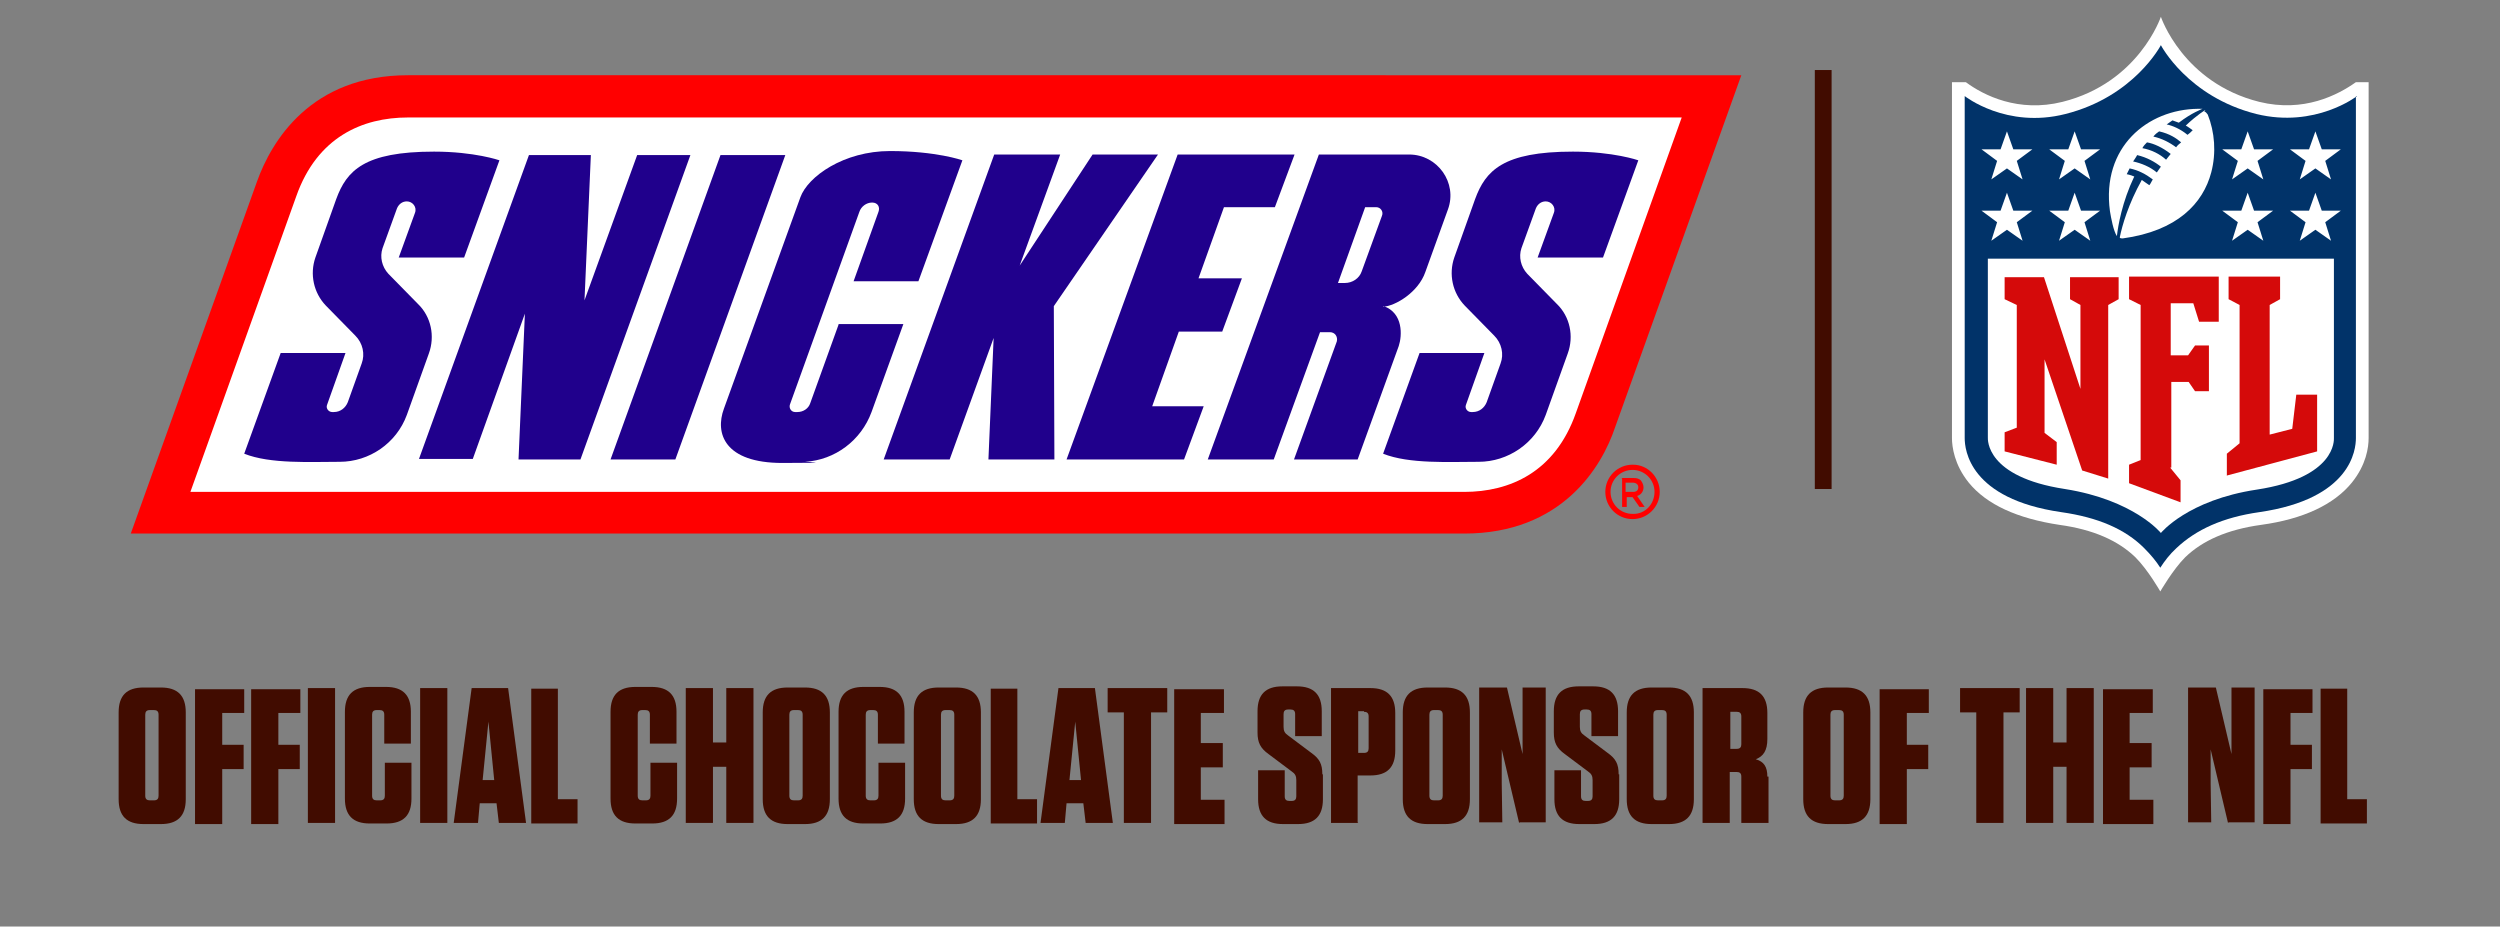 <?xml version="1.0" encoding="UTF-8"?>
<svg xmlns="http://www.w3.org/2000/svg" version="1.1" viewBox="0 0 432 160.1">
  <rect x="0" y="0" width="432" height="160.1" fill="#808080" stroke="none"/>
  <!-- Generator: Adobe Illustrator 29.6.1, SVG Export Plug-In . SVG Version: 2.1.1 Build 9)  -->
  <defs>
    <style>
      .st0 {
        fill: #20008c;
      }

      .st0, .st1 {
        fill-rule: evenodd;
      }

      .st1, .st2 {
        fill: red;
      }

      .st3 {
        fill: #fff;
      }

      .st4 {
        fill: #013369;
      }

      .st5 {
        fill: #410c00;
      }

      .st6 {
        fill: #d50a0a;
      }
    </style>
  </defs>
  <g id="Layer_1">
    <g>
      <g>
        <path class="st2" d="M253,92.2c16.9,0,23.8-11.5,26.1-18.4l21.8-60.8H70.5c-16.8,0-23.6,11.4-26.1,18.4l-21.8,60.8h230.3Z"/>
        <path class="st3" d="M70.5,20.3c-7.9,0-15.7,3.4-19.3,13.6l-18.3,51.1h220.1c7.9,0,15.7-3.4,19.3-13.6l18.3-51.1H70.5Z"/>
        <path class="st1" d="M282.1,80.3c-2.6,0-4.7,2.1-4.7,4.7s2.1,4.7,4.7,4.7,4.7-2.1,4.7-4.7h0c0-2.6-2.1-4.7-4.6-4.7h0M282.1,88.8c-2.1,0-3.8-1.7-3.8-3.8s1.7-3.8,3.8-3.8,3.8,1.7,3.8,3.8c0,2.1-1.6,3.8-3.6,3.8,0,0,0,0-.1,0"/>
        <path class="st2" d="M280.2,82.6h2.1c.5,0,1,.1,1.3.5.2.3.4.7.4,1.1h0c0,.7-.4,1.3-1.1,1.5l1.3,1.9h-.9l-1.2-1.7h-1v1.7h-.8v-4.9h0ZM282.2,85c.6,0,.9-.3.9-.8h0c0-.5-.4-.8-1-.8h-1.2v1.6h1.2Z"/>
      </g>
      <g>
        <path class="st0" d="M110,26.8h9.3l-19,52.6h-10.7l1.1-25.2-9,25.1h-9.3c0,0,19-52.5,19-52.5h10.7l-1.1,25.1,9.1-25.1Z"/>
        <path class="st0" d="M124.5,26.8h11.2l-19,52.6h-11.2l19-52.6Z"/>
        <polygon class="st0" points="200.1 26.7 188.8 26.7 176.2 45.9 183.2 26.7 171.8 26.7 152.7 79.4 164.1 79.4 171.7 58.4 170.8 79.4 182.2 79.4 182.1 52.9 200.1 26.7"/>
        <path class="st0" d="M239,53c2.1-.1,6.1-2.5,7.3-6l3.9-10.8c1.7-4.6-1.8-9.5-6.7-9.5h-15.6l-19.2,52.7h11.4l8-22h1.7c.9,0,1.4.8,1.2,1.6l-7.4,20.4h11l7.1-19.6c.6-1.8.8-5.7-2.6-6.9ZM231.2,48.9l4.7-13.1h1.9c.8,0,1.3.8,1,1.5l-3.5,9.6c-.4,1.2-1.6,2-2.9,2h-1.3Z"/>
        <polygon class="st0" points="220.3 35.8 223.7 26.7 214.8 26.7 206.2 26.7 203.5 26.7 184.3 79.4 195.7 79.4 195.7 79.4 204.6 79.4 208 70.2 199.1 70.2 203.7 57.3 211.2 57.3 214.6 48.1 207.1 48.1 211.5 35.8 220.3 35.8"/>
        <path class="st0" d="M144.9,56.1l-4.9,13.6c-.3.9-1.2,1.5-2.2,1.5h-.4c-.7,0-1.1-.7-.9-1.3l12-33.3c.3-.9,1.2-1.6,2.2-1.6s1.4.8,1.1,1.6l-4.3,12h11.2l7.6-20.9s-4.5-1.6-12.5-1.6-14.2,4.4-15.5,8l-13.2,36.5c-1.6,4.3.1,9.4,10.1,9.4s3.9-.2,3.9-.2c5.2-.3,9.7-3.7,11.5-8.6l5.5-15.2h-11.2Z"/>
        <path class="st0" d="M80.2,44.5l6.1-16.8s-4.3-1.5-11.3-1.5c-12.1,0-15.1,3.3-16.9,8.2l-3.6,10.1c-1,2.9-.3,6.1,1.8,8.3l5.1,5.2c1.3,1.3,1.7,3.2,1.1,4.8l-2.4,6.7c-.4,1-1.3,1.7-2.4,1.7h-.3c-.6,0-1.1-.6-.9-1.2l3.2-9h-11.2l-6.3,17.4c4.5,1.8,11.4,1.4,16.5,1.4s9.8-3.2,11.6-8.1l3.8-10.6c1.1-3,.4-6.4-1.9-8.6l-5.1-5.2c-1.1-1.2-1.5-2.9-1-4.4l2.5-6.9c.3-.7.9-1.2,1.7-1.2h0c1,0,1.8,1,1.4,2l-2.8,7.7h11.2Z"/>
        <path class="st0" d="M277,44.5l6.1-16.8s-4.3-1.5-11.3-1.5c-12.1,0-15.1,3.3-16.9,8.2l-3.6,10.1c-1,2.9-.3,6.1,1.8,8.3l5.1,5.2c1.3,1.3,1.7,3.2,1.1,4.8l-2.4,6.7c-.4,1-1.3,1.7-2.4,1.7h-.3c-.6,0-1.1-.6-.9-1.2l3.2-9h-11.2l-6.3,17.4c4.5,1.8,11.4,1.4,16.5,1.4s9.8-3.2,11.6-8.1l3.8-10.6c1.1-3,.4-6.4-1.9-8.6l-5.1-5.2c-1.1-1.2-1.5-2.9-1-4.4l2.5-6.9c.3-.7.9-1.2,1.7-1.2h0c1,0,1.8,1,1.4,2l-2.8,7.7h11.2Z"/>
      </g>
    </g>
  </g>
  <g id="Layer_2">
    <g>
      <path class="st3" d="M407.1,14.2c-3.1,2.2-9,5.3-16.7,3.4-13.2-3.3-17-14.7-17-14.7,0,0-3.8,11.4-17,14.7-7.6,1.9-13.6-1.1-16.7-3.4h-2.4v61.5c0,1.5.4,4.6,2.9,7.7,3.1,3.8,8.4,6.2,15.7,7.3,5.8.8,10.1,2.7,13.1,5.6,2.2,2.2,4.3,5.9,4.3,5.9,0,0,2.2-3.8,4.3-5.9,3-2.9,7.3-4.8,13.1-5.6,7.3-1,12.6-3.5,15.7-7.3,2.5-3.1,2.9-6.1,2.9-7.7V14.2s-2.4,0-2.4,0Z"/>
      <path class="st4" d="M407.3,16.6s-7.2,5.6-17.4,3.1c-11.9-3-16.5-11.9-16.5-11.9,0,0-4.6,8.9-16.5,11.9-10.2,2.6-17.4-3.1-17.4-3.1v59.1c0,2,.8,10.5,16.7,12.8,6.3.9,11,2.9,14.3,6.2,1.2,1.2,2.1,2.3,2.8,3.4.7-1.1,1.6-2.3,2.8-3.4,3.4-3.2,8-5.3,14.3-6.2,15.9-2.3,16.7-10.8,16.7-12.8V16.6h0Z"/>
      <path class="st3" d="M373.4,92.1s4.6-5.7,16.6-7.5c13.7-2.1,13.3-8.6,13.3-8.9v-31h-59.8v30.9c0,.3-.4,6.8,13.3,8.9,12,1.9,16.6,7.6,16.6,7.6h0Z"/>
      <path class="st6" d="M359.5,67.4v-14.7l-1.8-1v-3.8h8.4v3.8l-1.8,1v30l-4.5-1.4-6.5-19.2v12.7l2.1,1.6v3.9l-9-2.3v-3.3l2.1-.8v-21.2l-2.1-1v-3.8h6.8l6.4,19.6h0ZM375,80.8l1.8,2.2v3.8l-8.9-3.3v-3.2l2-.8v-26.8l-2-1v-3.9h15.5v7.8h-3.4l-1-3.2h-3.9v9h3l1.2-1.7h2.4v7.9h-2.4l-1.1-1.6h-3v14.8h0,0ZM384.8,82.2v-3.8l2.2-1.8v-23.9l-1.9-1v-3.9h8.9v3.9l-1.8,1v22.4l3.9-1,.7-5.9h3.6v9.8l-15.7,4.2h0Z"/>
      <path class="st3" d="M345.1,38.4l-2.7-2h3.3l1.1-3.1,1.1,3.1h3.3l-2.7,2,1,3.2-2.7-1.9-2.7,1.9,1-3.2h0ZM356.8,38.4l-2.7-2h3.3l1.1-3.1,1.1,3.1h3.3l-2.7,2,1,3.2-2.7-1.9-2.7,1.9,1-3.2h0ZM345.1,27.8l-2.7-2h3.3l1.1-3.1,1.1,3.1h3.3l-2.7,2,1,3.2-2.7-1.9-2.7,1.9,1-3.2h0ZM356.8,27.8l-2.7-2h3.3l1.1-3.1,1.1,3.1h3.3l-2.7,2,1,3.2-2.7-1.9-2.7,1.9,1-3.2h0ZM402.8,41.6l-2.7-1.9-2.7,1.9,1-3.2-2.7-2h3.3l1.1-3.1,1.1,3.1h3.3l-2.7,2,1,3.2h0ZM391.1,41.6l-2.7-1.9-2.7,1.9,1-3.2-2.7-2h3.3l1.1-3.1,1.1,3.1h3.3l-2.7,2,1,3.2h0ZM402.8,31l-2.7-1.9-2.7,1.9,1-3.2-2.7-2h3.3l1.1-3.1,1.1,3.1h3.3l-2.7,2,1,3.2h0ZM391.1,31l-2.7-1.9-2.7,1.9,1-3.2-2.7-2h3.3l1.1-3.1,1.1,3.1h3.3l-2.7,2,1,3.2h0ZM380.9,19.3c.3,0,.4.3.6.5,1.2,3,1.5,6.6.6,10-1.4,5.3-5.8,10.1-15.3,11.4-.2,0-.5,0-.5-.2.4-2,1.5-5.8,3.8-9.9.4.3.9.6,1.3.9.2-.2.3-.5.6-1-1.2-.9-2.5-1.6-4-1.9,0,0-.3.6-.5,1,0,0,.6.1,1.3.4-2.1,4.4-2.8,8.5-3,10.3-.6-.9-1-3.1-1.2-4.3-1.5-11.1,6.5-17.6,15.2-17.7.6,0,.8,0,.8,0,0,0-1.9.7-4.1,2.4,0,0-.5-.2-1.1-.4-.3.2-.7.5-1,.7,1,.2,2.4.8,3.6,1.8.3-.2.6-.5.9-.8-.3-.2-.8-.6-1.2-.8,2-1.9,3.4-2.7,3.4-2.7h0ZM372.7,29.8c.2-.3.5-.7.7-1-1-.8-2.4-1.6-4.1-2-.2.4-.7,1.1-.7,1.1,1.4.3,2.9.9,4.1,1.9h0ZM374.3,27.6c.2-.3.5-.6.8-1-1.4-1.1-2.9-1.8-4.1-2-.3.3-.6.6-.8,1,1.6.3,3,1,4.1,2h0ZM376,25.5c.2-.3.5-.6.9-.9-.8-.7-2-1.5-3.8-1.9-.3.2-.7.5-1,.9,1.4.3,2.8,1,4,1.9h0Z"/>
    </g>
    <g>
      <path class="st5" d="M27.8,142.4h-3c-2.9,0-4.3-1.4-4.3-4.3v-15c0-2.9,1.4-4.3,4.3-4.3h3c2.9,0,4.3,1.4,4.3,4.3v15c0,2.9-1.4,4.3-4.3,4.3ZM26.6,122.7h-.7c-.6,0-.8.3-.8.8v14c0,.6.3.8.8.8h.7c.6,0,.8-.3.8-.8v-14c0-.6-.3-.8-.8-.8Z"/>
      <path class="st5" d="M42.2,119v4.2h-3.8v5.5h3.7v4.2h-3.7v9.5h-4.7v-23.3h8.5Z"/>
      <path class="st5" d="M51.9,119v4.2h-3.8v5.5h3.7v4.2h-3.7v9.5h-4.7v-23.3h8.5Z"/>
      <path class="st5" d="M57.9,142.2h-4.7v-23.3h4.7v23.3Z"/>
      <path class="st5" d="M71.1,131.9v6.1c0,2.9-1.4,4.3-4.3,4.3h-2.9c-2.9,0-4.3-1.4-4.3-4.3v-15c0-2.9,1.4-4.3,4.3-4.3h2.8c2.9,0,4.3,1.4,4.3,4.3v5.5h-4.6v-5c0-.6-.3-.8-.8-.8h-.5c-.6,0-.8.3-.8.8v14c0,.6.3.8.8.8h.6c.6,0,.8-.3.8-.8v-5.7h4.6Z"/>
      <path class="st5" d="M77.3,142.2h-4.7v-23.3h4.7v23.3Z"/>
      <path class="st5" d="M86.2,142.2l-.4-3.4h-2.9l-.3,3.4h-4.2l3.1-23.3h6.3l3.1,23.3h-4.6ZM83.3,134.8h2.1l-1-10.1-1,10.1Z"/>
      <path class="st5" d="M96.4,119v19.1h3.4v4.2h-8v-23.3h4.7Z"/>
      <path class="st5" d="M117,131.9v6.1c0,2.9-1.4,4.3-4.3,4.3h-2.9c-2.9,0-4.3-1.4-4.3-4.3v-15c0-2.9,1.4-4.3,4.3-4.3h2.8c2.9,0,4.3,1.4,4.3,4.3v5.5h-4.6v-5c0-.6-.3-.8-.8-.8h-.5c-.6,0-.8.3-.8.8v14c0,.6.3.8.8.8h.6c.6,0,.8-.3.8-.8v-5.7h4.6Z"/>
      <path class="st5" d="M125.5,128.3v-9.4h4.7v23.3h-4.7v-9.7h-2.3v9.7h-4.7v-23.3h4.7v9.4h2.3Z"/>
      <path class="st5" d="M139.1,142.4h-3c-2.9,0-4.3-1.4-4.3-4.3v-15c0-2.9,1.4-4.3,4.3-4.3h3c2.9,0,4.3,1.4,4.3,4.3v15c0,2.9-1.4,4.3-4.3,4.3ZM137.9,122.7h-.7c-.6,0-.8.3-.8.8v14c0,.6.3.8.8.8h.7c.6,0,.8-.3.8-.8v-14c0-.6-.3-.8-.8-.8Z"/>
      <path class="st5" d="M156.4,131.9v6.1c0,2.9-1.4,4.3-4.3,4.3h-2.9c-2.9,0-4.3-1.4-4.3-4.3v-15c0-2.9,1.4-4.3,4.3-4.3h2.8c2.9,0,4.3,1.4,4.3,4.3v5.5h-4.6v-5c0-.6-.3-.8-.8-.8h-.5c-.6,0-.8.3-.8.8v14c0,.6.3.8.8.8h.6c.6,0,.8-.3.8-.8v-5.7h4.6Z"/>
      <path class="st5" d="M165.2,142.4h-3c-2.9,0-4.3-1.4-4.3-4.3v-15c0-2.9,1.4-4.3,4.3-4.3h3c2.9,0,4.3,1.4,4.3,4.3v15c0,2.9-1.4,4.3-4.3,4.3ZM164.1,122.7h-.7c-.6,0-.8.3-.8.8v14c0,.6.3.8.8.8h.7c.6,0,.8-.3.8-.8v-14c0-.6-.3-.8-.8-.8Z"/>
      <path class="st5" d="M175.8,119v19.1h3.4v4.2h-8v-23.3h4.7Z"/>
      <path class="st5" d="M187.6,142.2l-.4-3.4h-2.9l-.3,3.4h-4.2l3.1-23.3h6.3l3.1,23.3h-4.6ZM184.7,134.8h2.1l-1-10.1-1,10.1Z"/>
      <path class="st5" d="M194.2,142.2v-19.1h-2.8v-4.2h10.3v4.2h-2.8v19.1h-4.7Z"/>
      <path class="st5" d="M211.5,119v4.2h-4v5.2h3.8v4.2h-3.8v5.6h4.1v4.2h-8.7v-23.3h8.6Z"/>
      <path class="st5" d="M228.6,133.8v4.3c0,2.9-1.4,4.3-4.3,4.3h-2.6c-2.9,0-4.3-1.4-4.3-4.3v-5h4.6v4.5c0,.6.3.8.8.8h.4c.6,0,.8-.3.8-.8v-2.8c0-.7-.2-1.1-.8-1.5l-4-3c-1.4-1-1.9-2-1.9-3.7v-3.7c0-2.9,1.4-4.3,4.3-4.3h2.5c2.9,0,4.3,1.4,4.3,4.3v4.3h-4.6v-3.8c0-.6-.3-.8-.8-.8h-.4c-.6,0-.8.3-.8.8v2.2c0,.7.2,1.1.8,1.5l4,3c1.4,1,1.9,1.9,1.9,3.7Z"/>
      <path class="st5" d="M234.7,142.2h-4.7v-23.3h6.8c2.9,0,4.3,1.4,4.3,4.3v6.5c0,2.9-1.4,4.3-4.3,4.3h-2.2v8.1ZM235.7,122.9h-1v7.2h1c.6,0,.8-.3.8-.8v-5.5c0-.6-.3-.8-.8-.8Z"/>
      <path class="st5" d="M249.7,142.4h-3c-2.9,0-4.3-1.4-4.3-4.3v-15c0-2.9,1.4-4.3,4.3-4.3h3c2.9,0,4.3,1.4,4.3,4.3v15c0,2.9-1.4,4.3-4.3,4.3ZM248.5,122.7h-.7c-.6,0-.8.3-.8.8v14c0,.6.3.8.8.8h.7c.6,0,.8-.3.8-.8v-14c0-.6-.3-.8-.8-.8Z"/>
      <path class="st5" d="M262.5,142.2l-3-12.7v5.9c0,0,.1,6.7.1,6.7h-4v-23.3h4.8l2.7,11.5v-6.7c0,0,0-4.8,0-4.8h4v23.3h-4.5Z"/>
      <path class="st5" d="M279.8,133.8v4.3c0,2.9-1.4,4.3-4.3,4.3h-2.6c-2.9,0-4.3-1.4-4.3-4.3v-5h4.6v4.5c0,.6.3.8.8.8h.4c.6,0,.8-.3.8-.8v-2.8c0-.7-.2-1.1-.8-1.5l-4-3c-1.4-1-1.9-2-1.9-3.7v-3.7c0-2.9,1.4-4.3,4.3-4.3h2.5c2.9,0,4.3,1.4,4.3,4.3v4.3h-4.6v-3.8c0-.6-.3-.8-.8-.8h-.4c-.6,0-.8.3-.8.8v2.2c0,.7.2,1.1.8,1.5l4,3c1.4,1,1.9,1.9,1.9,3.7Z"/>
      <path class="st5" d="M288.4,142.4h-3c-2.9,0-4.3-1.4-4.3-4.3v-15c0-2.9,1.4-4.3,4.3-4.3h3c2.9,0,4.3,1.4,4.3,4.3v15c0,2.9-1.4,4.3-4.3,4.3ZM287.2,122.7h-.7c-.6,0-.8.3-.8.8v14c0,.6.3.8.8.8h.7c.6,0,.8-.3.8-.8v-14c0-.6-.3-.8-.8-.8Z"/>
      <path class="st5" d="M305.6,134.2v8h-4.7v-8c0-.6-.3-.8-.8-.8h-1.2v8.8h-4.7v-23.3h6.9c2.9,0,4.3,1.4,4.3,4.3v4.5c0,2-.7,3-2,3.5,1.4.4,2,1.3,2,3ZM300.1,123h-1.1v6.4h1.1c.6,0,.8-.3.8-.8v-4.8c0-.6-.3-.8-.8-.8Z"/>
      <path class="st5" d="M318.9,142.4h-3c-2.9,0-4.3-1.4-4.3-4.3v-15c0-2.9,1.4-4.3,4.3-4.3h3c2.9,0,4.3,1.4,4.3,4.3v15c0,2.9-1.4,4.3-4.3,4.3ZM317.8,122.7h-.7c-.6,0-.8.3-.8.8v14c0,.6.3.8.8.8h.7c.6,0,.8-.3.8-.8v-14c0-.6-.3-.8-.8-.8Z"/>
      <path class="st5" d="M333.3,119v4.2h-3.8v5.5h3.7v4.2h-3.7v9.5h-4.7v-23.3h8.5Z"/>
      <path class="st5" d="M341.5,142.2v-19.1h-2.8v-4.2h10.3v4.2h-2.8v19.1h-4.7Z"/>
      <path class="st5" d="M357.1,128.3v-9.4h4.7v23.3h-4.7v-9.7h-2.3v9.7h-4.7v-23.3h4.7v9.4h2.3Z"/>
      <path class="st5" d="M372,119v4.2h-4v5.2h3.8v4.2h-3.8v5.6h4.1v4.2h-8.7v-23.3h8.6Z"/>
      <path class="st5" d="M385,142.2l-3-12.7v5.9c0,0,.1,6.7.1,6.7h-4v-23.3h4.8l2.7,11.5v-6.7c0,0,0-4.8,0-4.8h4v23.3h-4.5Z"/>
      <path class="st5" d="M399.6,119v4.2h-3.8v5.5h3.7v4.2h-3.7v9.5h-4.7v-23.3h8.5Z"/>
      <path class="st5" d="M405.6,119v19.1h3.4v4.2h-8v-23.3h4.7Z"/>
    </g>
    <rect class="st5" x="313.6" y="12.1" width="2.9" height="72.4"/>
  </g>
</svg>
